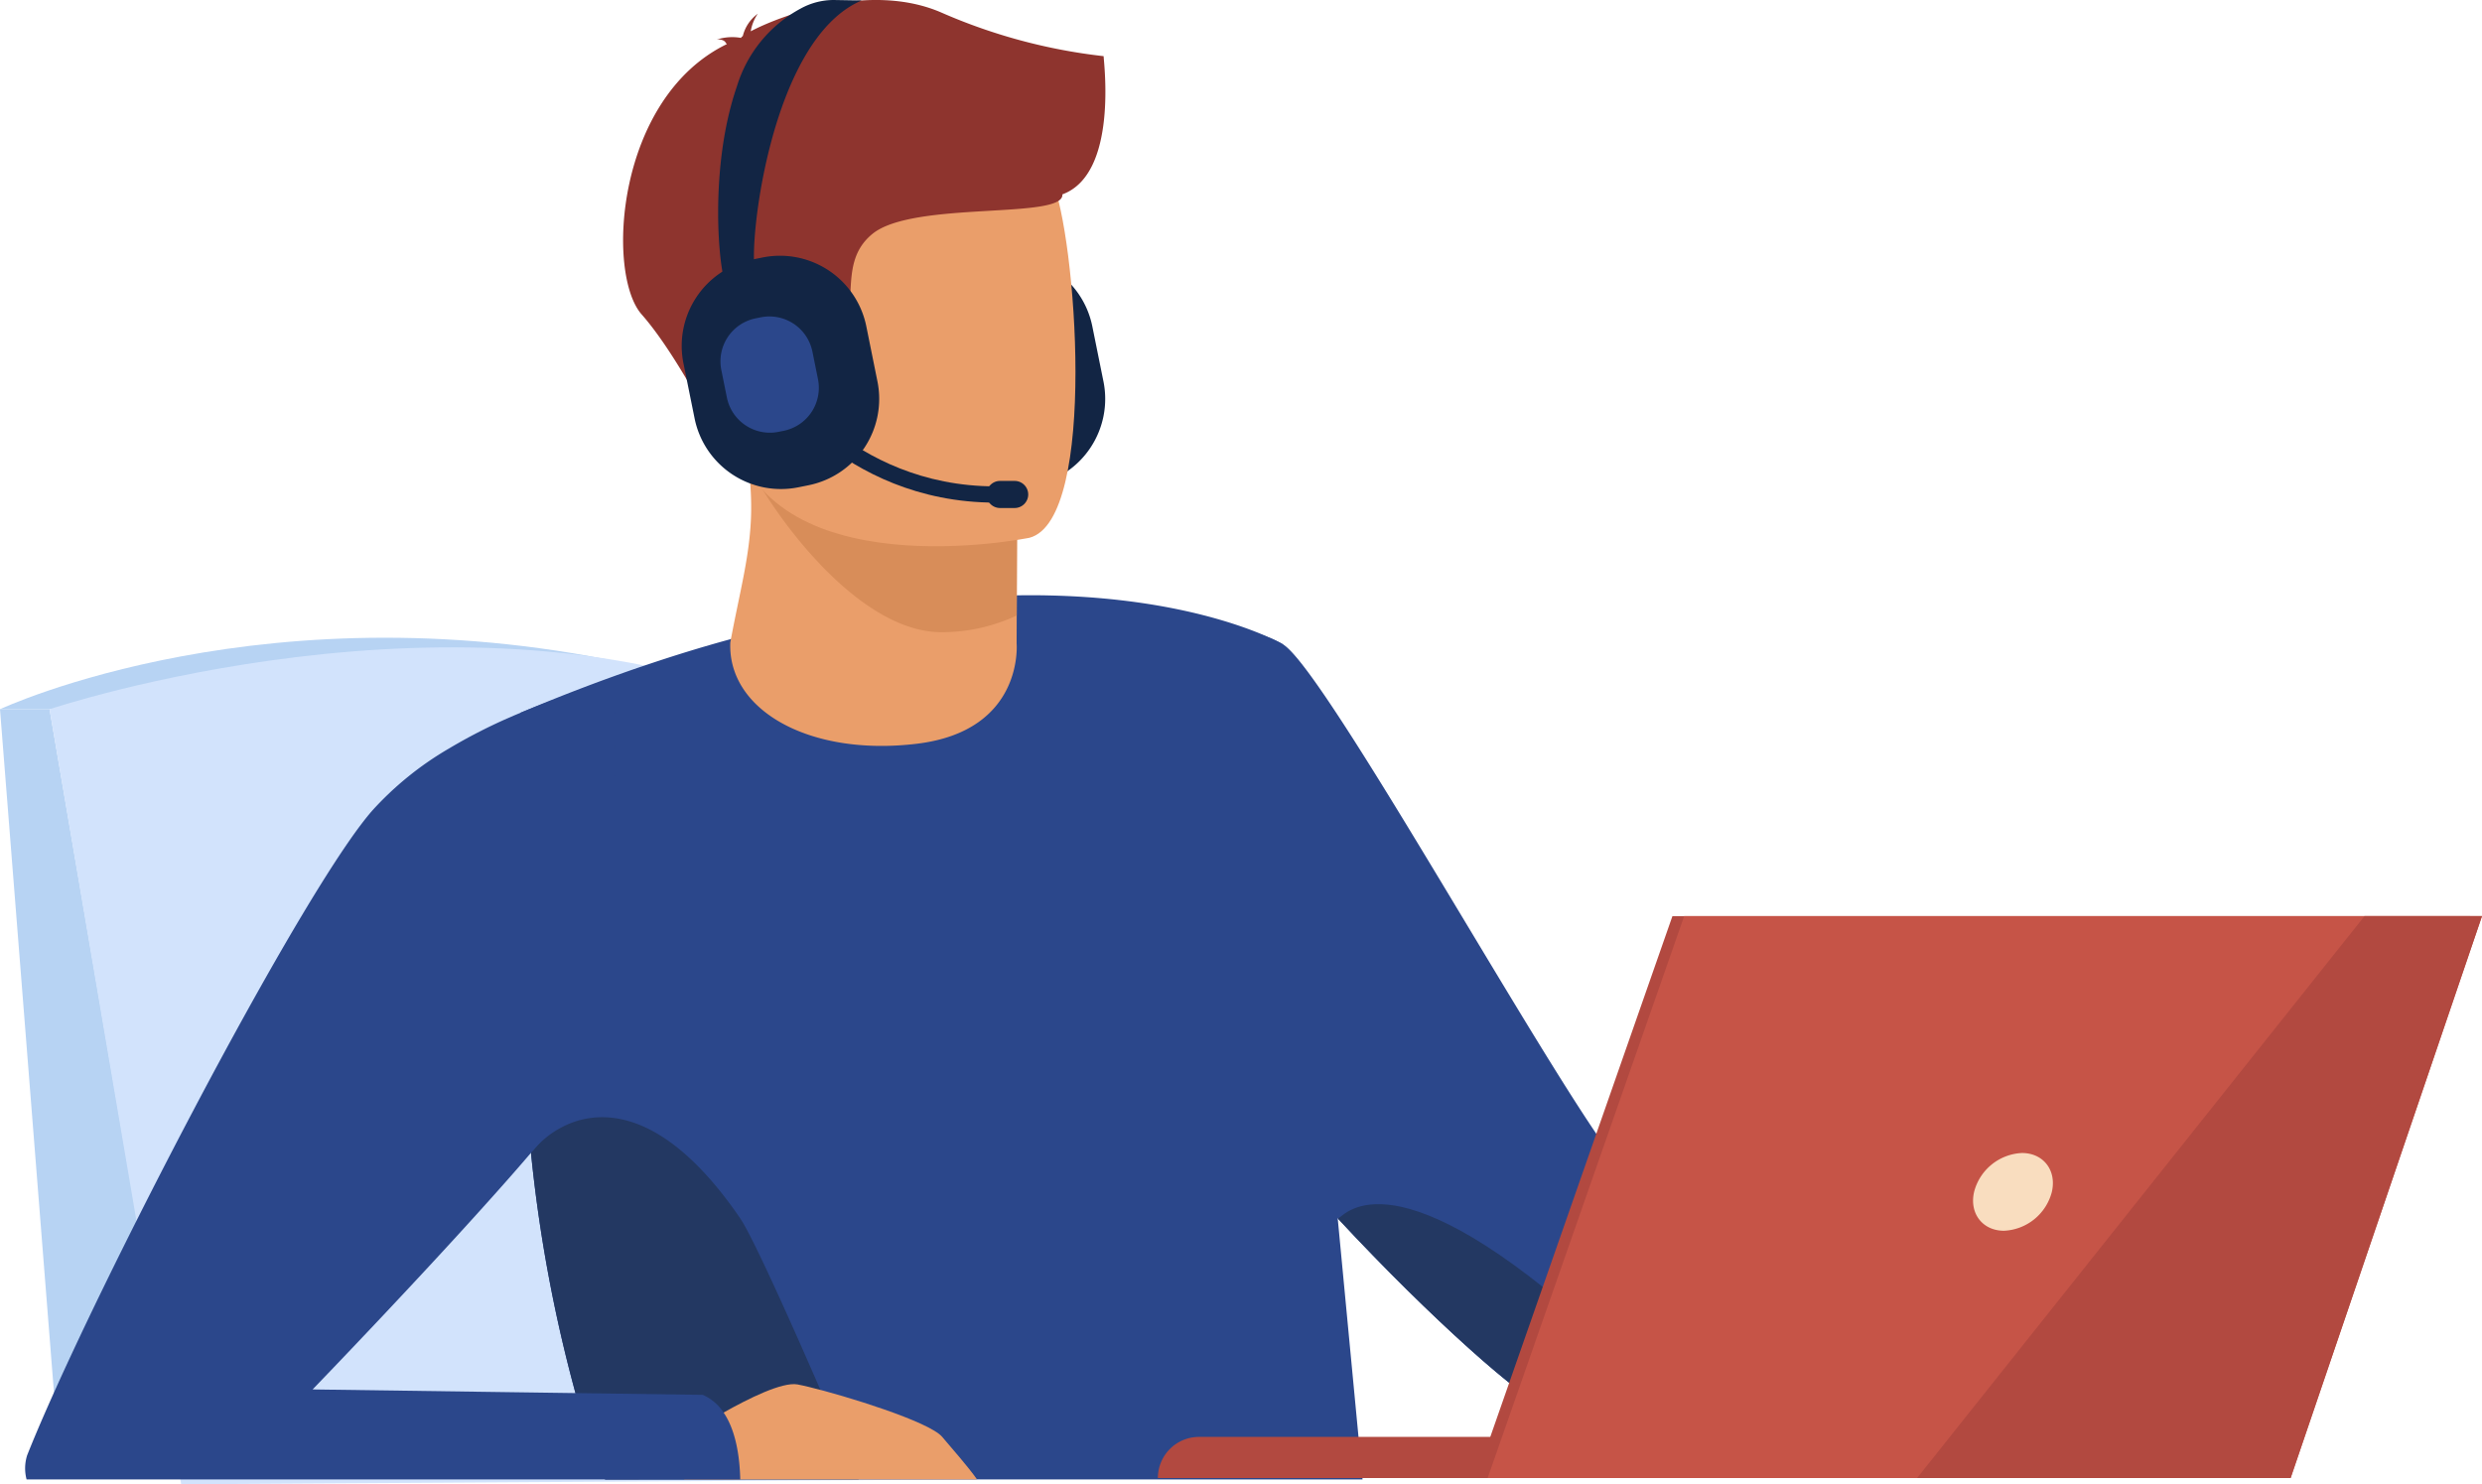 <svg xmlns="http://www.w3.org/2000/svg" width="372.457" height="222.772" viewBox="0 0 372.457 222.772">
  <g id="Group_3474" data-name="Group 3474" transform="translate(-1174.501 -993.057)">
    <path id="Path_6719" data-name="Path 6719" d="M1181.936,1222.994H1174.5l9.1,115.228h18.084Z" transform="translate(0 -123.492)" fill="#b7d3f3"/>
    <g id="Group_3473" data-name="Group 3473" transform="translate(1174.502 993.057)">
      <path id="Path_6720" data-name="Path 6720" d="M1487.813,1110.4l-1.6.323a13.222,13.222,0,0,1-15.532-10.31l-1.686-8.342a13.221,13.221,0,0,1,10.31-15.532l1.6-.322a13.22,13.22,0,0,1,15.532,10.31l1.685,8.342A13.221,13.221,0,0,1,1487.813,1110.4Z" transform="translate(-1332.527 -1037.579)" fill="#122544"/>
      <path id="Path_6721" data-name="Path 6721" d="M1174.5,1210.544s40.6-19.059,96.229-6.379l-88.795,6.379Z" transform="translate(-1174.502 -1104.098)" fill="#b7d3f3"/>
      <path id="Path_6722" data-name="Path 6722" d="M1210.315,1328.548l-19.754-116.327s62.209-20.892,110.474,0l28.709,115.594Z" transform="translate(-1183.127 -1105.776)" fill="#d2e3fc"/>
      <path id="Path_6732" data-name="Path 6732" d="M1468.865,1318.749H1355.2a120.83,120.83,0,0,1-4.445-12.957,220.46,220.46,0,0,1-6.676-36.06c-.017-.154-.034-.315-.052-.47a420.711,420.711,0,0,1-2-53.9c.178-7.1.459-11.465.476-11.677v-.006c.241-.1.487-.2.728-.3,6.028-2.529,11.81-4.708,17.35-6.6a.3.3,0,0,0,.046-.011q6.986-2.383,13.456-4.141a196.509,196.509,0,0,1,21.164-4.617,154.783,154.783,0,0,1,20.894-1.927c.281-.012.557-.012.838-.017q2.469-.043,4.783.011c15.561.333,25.914,3.43,31.15,5.495.728.287,1.353.556,1.875.8l.207.086c.59.264,1.049.487,1.371.648a.7.7,0,0,1,.125.068c.155.081.3.167.448.252l8.2,86.143Z" transform="translate(-1264.398 -1096.71)" fill="#2b478b"/>
      <path id="Path_6733" data-name="Path 6733" d="M1683.68,1303.836c-11.389,5.288-79.127,9.725-85.634,7.852-3.336-.964-17.3-13.264-31.353-28.4l-.012-.01c-13.3-14.313-26.7-31.161-31.222-43.285a74.188,74.188,0,0,1-1.306-47.036s17.284-.073,24.331,4.181,47.333,78.46,52.719,80.418,69.2,5.617,76.51,9.085C1687.713,1286.645,1695.059,1298.55,1683.68,1303.836Z" transform="translate(-1365.943 -1100.419)" fill="#2b478b"/>
      <path id="Path_6734" data-name="Path 6734" d="M1454.2,1164.549l-.016,4.195s1.163,13.117-14.988,15.057-28.4-5.072-27.977-15.2c1.443-7.84,3.031-13.225,3.13-19.711a45.639,45.639,0,0,0-.586-7.855l31.3-.673,9.222,1.492Z" transform="translate(-1301.628 -1072.172)" fill="#ea9e6a"/>
      <path id="Path_6735" data-name="Path 6735" d="M1457.246,1142.64l-.085,22.69a26.467,26.467,0,0,1-11.278,2.507c-14.386.022-28.705-23.129-29.159-26.016Z" transform="translate(-1304.592 -1072.953)" fill="#d88d59"/>
      <path id="Path_6736" data-name="Path 6736" d="M1450.314,1090.666s-40.077,8.16-44.773-16.876-13.034-40.843,12.355-47.112,32.167,2.349,35.768,10.324S1460.618,1087.9,1450.314,1090.666Z" transform="translate(-1295.816 -1009.956)" fill="#ea9e6a"/>
      <path id="Path_6737" data-name="Path 6737" d="M1448.595,1001.486a84.049,84.049,0,0,1-24.375-6.556c-10.709-4.637-24.2.508-28.583,2.824a6.522,6.522,0,0,1,1.065-2.639,5.883,5.883,0,0,0-2.253,3.349c-.2.15-.293.253-.24.287a7.538,7.538,0,0,0-3.664.243s1-.145,1.362.5a.607.607,0,0,0,.161.177c-16.682,8.092-18.183,34.478-12.8,40.575,6.475,7.335,14.25,23.864,14.25,23.864s2.821-3.912,1.635-10.373,4.4-6.47,11.443-9.419,1.158-11.166,7.32-16.17,28.788-2.1,28.489-5.92C1450.8,1019.156,1448.6,1002.346,1448.595,1001.486Z" transform="translate(-1282.981 -993.057)" fill="#8e342e"/>
      <path id="Path_6738" data-name="Path 6738" d="M1357.677,1409.628a120.877,120.877,0,0,1-4.445-12.957,220.464,220.464,0,0,1-6.676-36.06c-.017-.154-.034-.315-.052-.47.086.041.228.274.321.161,4.427-5.377,16.507-11.258,31.139,10.159,2.919,4.267,15.721,34.171,17.763,39.167Z" transform="translate(-1266.879 -1187.589)" fill="#233862"/>
      <path id="Path_6739" data-name="Path 6739" d="M1396.169,1456.107c-.327-1.933.035-4.365,1.543-7.4,0,0,1.876-1.216,4.365-2.633,3.711-2.093,8.787-4.628,11.087-4.221.413.075.969.2,1.629.356,5.454,1.308,18.17,5.225,20.092,7.52,1.583,1.887,3.74,4.291,5.225,6.378Z" transform="translate(-1293.493 -1234.068)" fill="#ea9e6a"/>
      <path id="Path_6740" data-name="Path 6740" d="M1289.966,1333.809h-107.1a6.5,6.5,0,0,1,.08-3.6c3.195-8.07,9.429-21.354,16.61-35.607,5.282-10.484,11.07-21.5,16.536-31.345,7.589-13.674,14.54-25.11,18.624-29.8a48.378,48.378,0,0,1,11.522-9.337,81.183,81.183,0,0,1,10.749-5.368v-.006c.241-.1.488-.2.728-.3a94.753,94.753,0,0,1,13.37-4.347s.08,3.384.086,8.586c.023,15.1-.556,45.518-5.374,52.94a99.434,99.434,0,0,1-6.969,8.861c-.092.1-.178.206-.269.309-1.693,1.985-3.568,4.119-5.535,6.315-11.179,12.521-25.334,27.227-27.061,29.016-.12.121-.178.183-.178.183h.206l30.032.419,9.211.126,19.1.263a7.23,7.23,0,0,1,3.132,2.661C1289.312,1326.479,1289.88,1330.413,1289.966,1333.809Z" transform="translate(-1178.88 -1111.77)" fill="#2b478b"/>
      <path id="Path_6741" data-name="Path 6741" d="M1725.139,1406.146c-11.389,5.287-79.127,9.725-85.634,7.852-3.336-.964-17.3-13.265-31.353-28.4.693.092,7.118-10.619,36.416,15.01,0,0,7.673,3.415,28.553,1.5S1720.816,1399.5,1725.139,1406.146Z" transform="translate(-1407.401 -1202.728)" fill="#233862"/>
      <g id="Group_3470" data-name="Group 3470" transform="translate(173.753 137.495)">
        <path id="Path_6742" data-name="Path 6742" d="M1627.272,1465.089h-77.438a6.173,6.173,0,0,1,6.173-6.173h71.265Z" transform="translate(-1549.834 -1380.75)" fill="#b24940"/>
        <path id="Path_6743" data-name="Path 6743" d="M1682.414,1290.07h119.725l-28.718,84.337h-120.5Z" transform="translate(-1605.198 -1290.068)" fill="#b24940"/>
        <path id="Path_6744" data-name="Path 6744" d="M1805.946,1290.066l-28.717,84.339h-120.5l29.495-84.339Z" transform="translate(-1607.243 -1290.066)" fill="#c65447"/>
        <path id="Path_6745" data-name="Path 6745" d="M1825.911,1372.707a7.784,7.784,0,0,1-7.181,5.834c-3.222,0-5.231-2.612-4.488-5.834a7.784,7.784,0,0,1,7.182-5.835C1824.646,1366.872,1826.655,1369.484,1825.911,1372.707Z" transform="translate(-1691.756 -1331.316)" fill="#f9ddbf"/>
        <path id="Path_6746" data-name="Path 6746" d="M1880.712,1290.066l-28.717,84.339h-56.056l67.142-84.339Z" transform="translate(-1682.009 -1290.066)" fill="#b24940"/>
      </g>
      <path id="Path_6747" data-name="Path 6747" d="M1414.553,1110.4l-1.6.323a13.222,13.222,0,0,1-15.532-10.31l-1.686-8.342a13.221,13.221,0,0,1,10.31-15.532l1.6-.322a13.221,13.221,0,0,1,15.532,10.31l1.685,8.342A13.221,13.221,0,0,1,1414.553,1110.4Z" transform="translate(-1293.182 -1037.579)" fill="#122544"/>
      <g id="Group_3471" data-name="Group 3471" transform="translate(107.766 0)">
        <path id="Path_6748" data-name="Path 6748" d="M1408.478,1035.835c-1.068-1.929-2.637-17.457,1.631-29.82a19.811,19.811,0,0,1,9.583-11.683,10.256,10.256,0,0,1,4.937-1.275l4.206.07c-13.849,5.863-17.06,37.234-15.982,40.579a1.237,1.237,0,0,0-.107-.233Z" transform="translate(-1407.292 -993.057)" fill="#122544"/>
      </g>
      <g id="Group_3472" data-name="Group 3472" transform="translate(114.46 55.581)">
        <path id="Path_6749" data-name="Path 6749" d="M1456.663,1132.973c-23.277,0-34.8-18.394-34.911-18.58l2.081-1.273-1.04.636,1.039-.637c.108.175,10.958,17.415,32.833,17.415l.44,0,.026,2.439Z" transform="translate(-1421.752 -1113.119)" fill="#122544"/>
      </g>
      <path id="Path_6750" data-name="Path 6750" d="M1417.55,1112.808l-.8.161a6.587,6.587,0,0,1-7.739-5.137l-.84-4.157a6.587,6.587,0,0,1,5.137-7.739l.795-.16a6.587,6.587,0,0,1,7.738,5.137l.84,4.157A6.586,6.586,0,0,1,1417.55,1112.808Z" transform="translate(-1299.931 -1048.154)" fill="#2b478b"/>
      <path id="Path_6751" data-name="Path 6751" d="M1498.51,1153.042h-2.2a2.039,2.039,0,0,1-2.032-2.033h0a2.038,2.038,0,0,1,2.032-2.032h2.2a2.038,2.038,0,0,1,2.032,2.032h0A2.039,2.039,0,0,1,1498.51,1153.042Z" transform="translate(-1346.245 -1076.796)" fill="#122544"/>
    </g>
  </g>
</svg>
